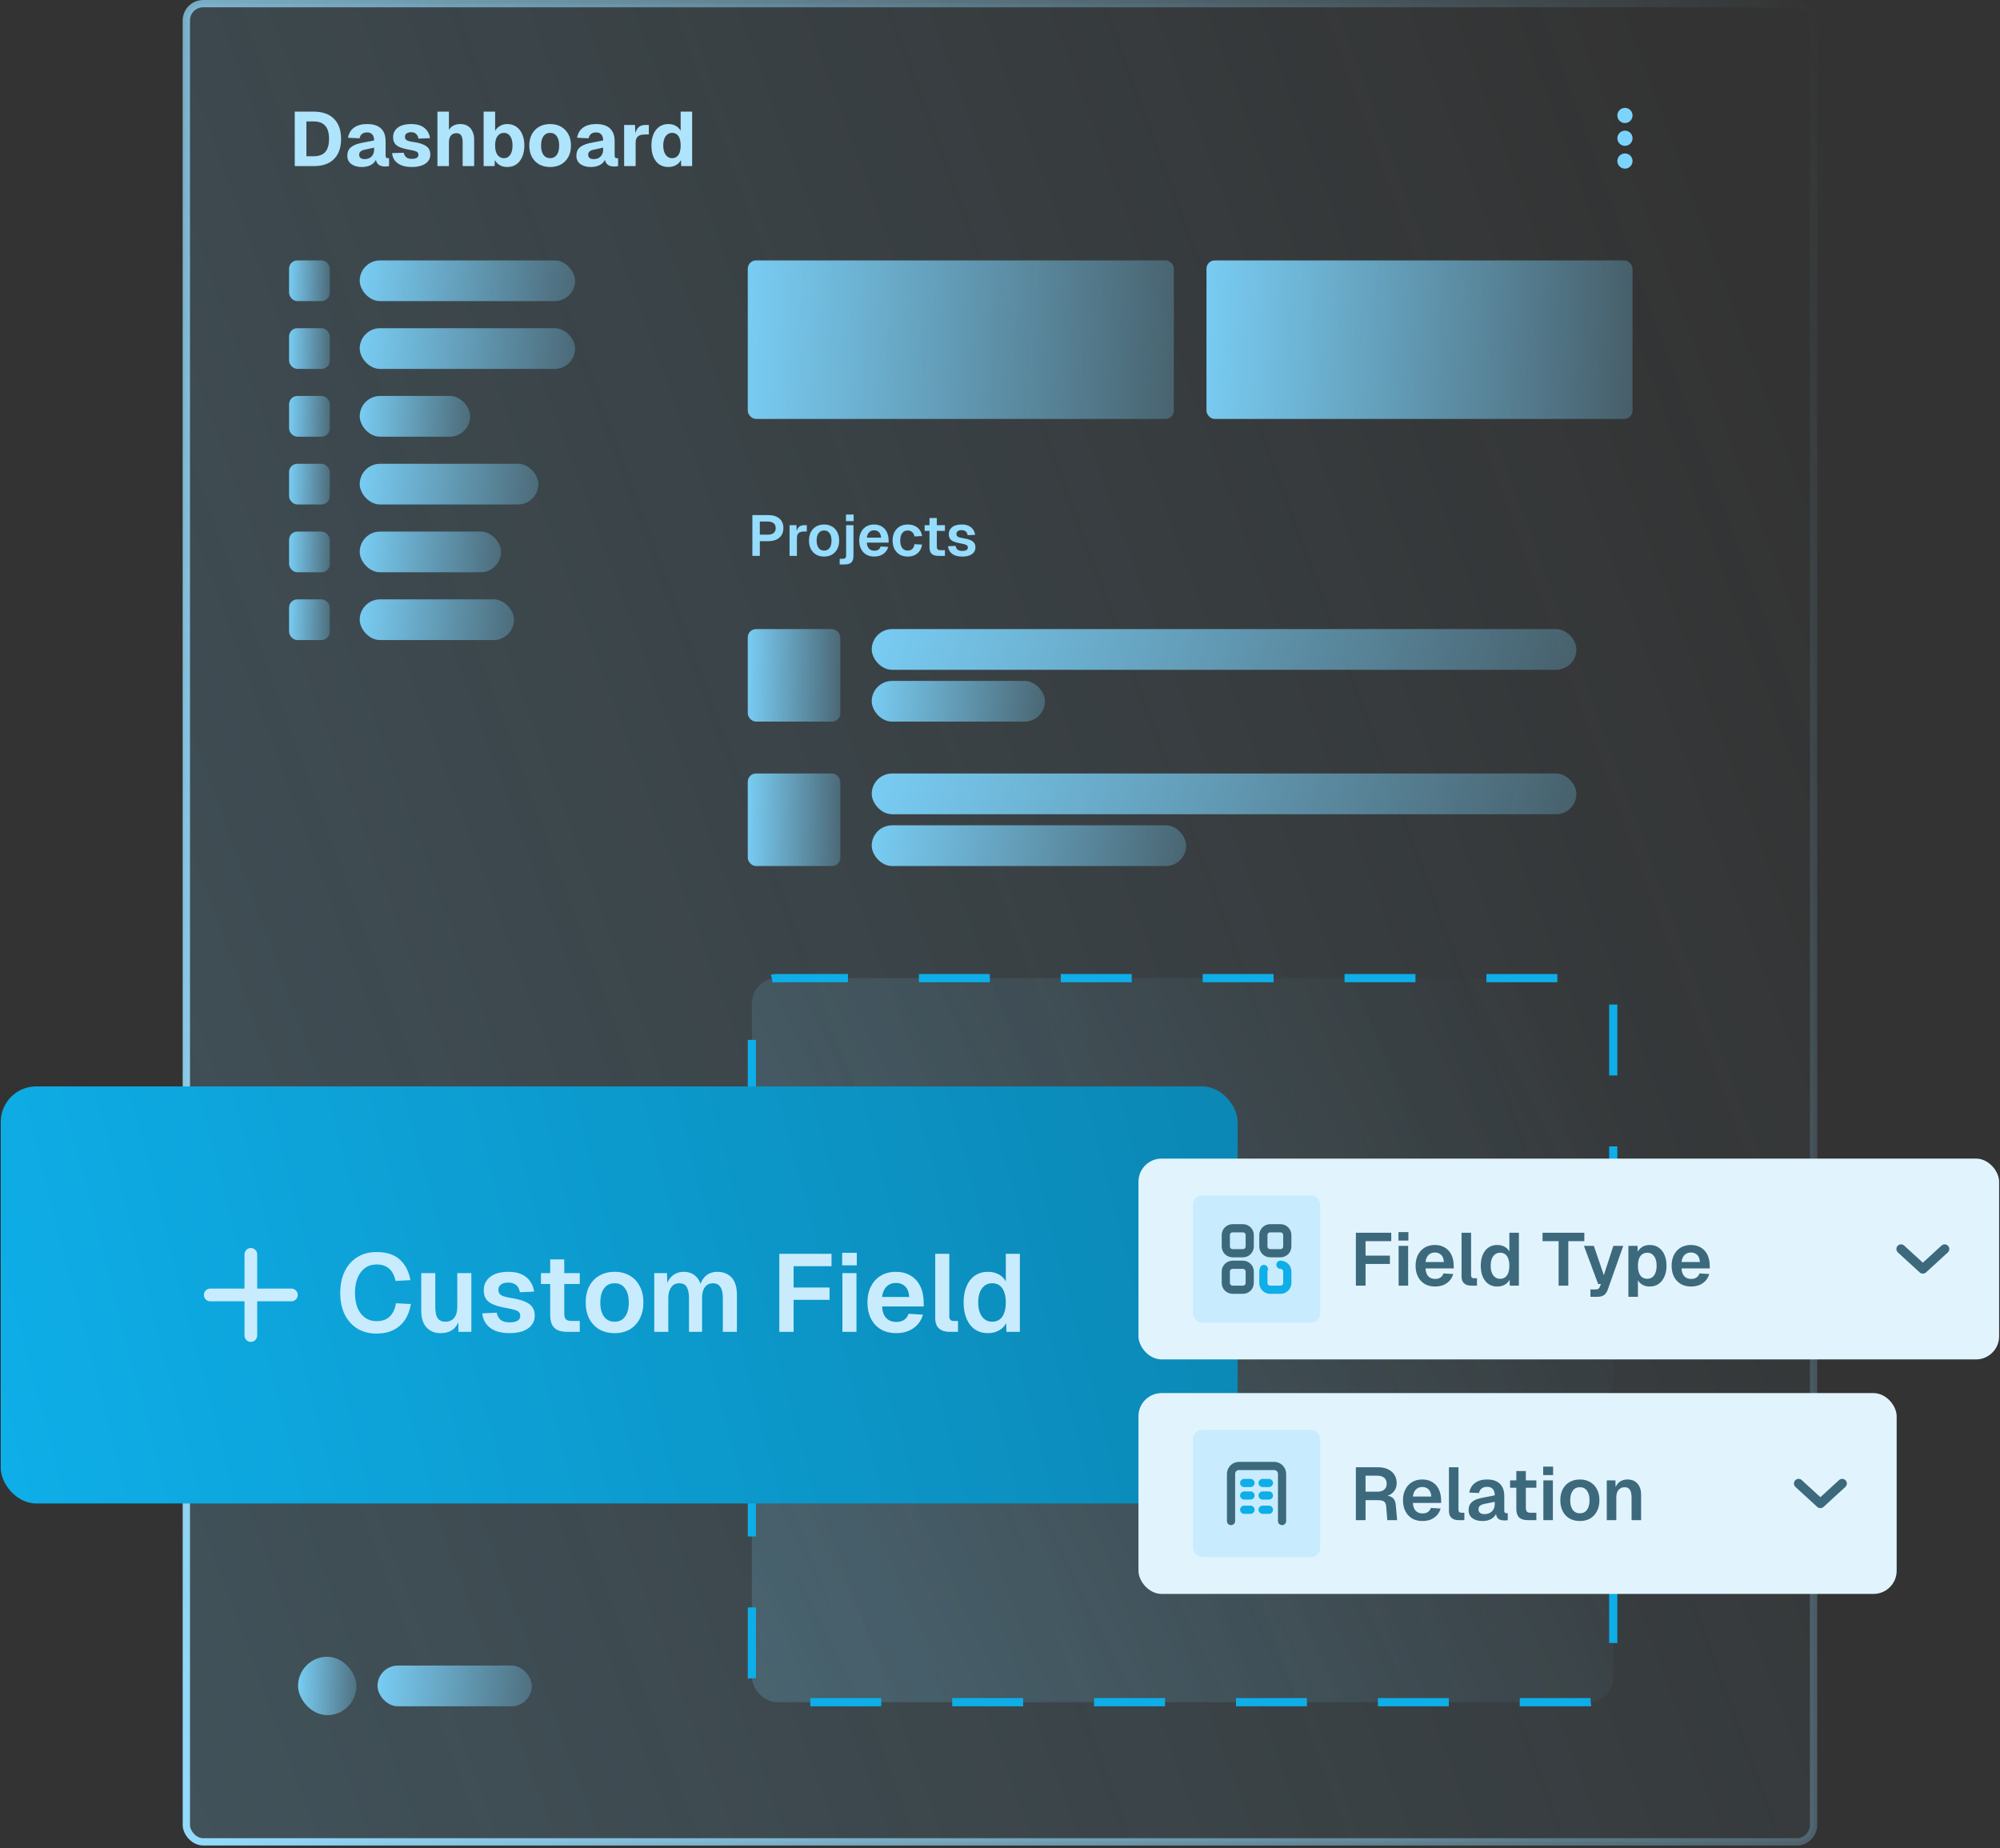 <svg xmlns="http://www.w3.org/2000/svg" width="488" height="451" viewBox="0 0 488 451" fill="none"><rect x="0" y="0" width="488" height="451" fill="#333333" stroke="none"/><rect x="45.468" y="0.89" width="397.04" height="448.521" rx="4.11" fill="url(#paint0_linear_463_6254)" fill-opacity="0.2" stroke="url(#paint1_linear_463_6254)" stroke-width="1.779"></rect><path d="M396.488 30.027C395.465 30.027 394.635 29.197 394.635 28.174C394.635 27.15 395.465 26.32 396.488 26.32C397.512 26.32 398.342 27.15 398.342 28.174C398.342 29.197 397.512 30.027 396.488 30.027Z" fill="#7CD4FD"></path><path d="M396.488 35.587C395.465 35.587 394.635 34.758 394.635 33.734C394.635 32.71 395.465 31.881 396.488 31.881C397.512 31.881 398.342 32.71 398.342 33.734C398.342 34.758 397.512 35.587 396.488 35.587Z" fill="#7CD4FD"></path><path d="M396.488 41.147C395.465 41.147 394.635 40.318 394.635 39.294C394.635 38.27 395.465 37.441 396.488 37.441C397.512 37.441 398.342 38.27 398.342 39.294C398.342 40.318 397.512 41.147 396.488 41.147Z" fill="#7CD4FD"></path><path d="M71.92 40.523V27.237H76.505C78.663 27.237 80.322 27.817 81.483 28.977C82.643 30.125 83.223 31.765 83.223 33.899C83.223 36.02 82.649 37.654 81.501 38.802C80.366 39.95 78.738 40.523 76.617 40.523H71.92ZM74.764 38.128H76.505C77.79 38.128 78.738 37.785 79.349 37.099C79.973 36.4 80.285 35.327 80.285 33.88C80.285 32.433 79.973 31.366 79.349 30.68C78.738 29.982 77.79 29.632 76.505 29.632H74.764V38.128ZM88.269 40.748C87.234 40.748 86.385 40.511 85.724 40.037C85.075 39.55 84.751 38.877 84.751 38.016C84.751 37.13 85.025 36.45 85.574 35.976C86.136 35.489 86.959 35.134 88.045 34.909L91.282 34.273C91.282 33.624 91.132 33.138 90.833 32.813C90.546 32.477 90.128 32.308 89.579 32.308C89.043 32.308 88.625 32.433 88.325 32.682C88.026 32.919 87.832 33.275 87.745 33.749L84.919 33.618C85.107 32.52 85.599 31.691 86.398 31.129C87.209 30.555 88.269 30.268 89.579 30.268C91.076 30.268 92.199 30.624 92.948 31.335C93.709 32.046 94.089 33.088 94.089 34.46V37.885C94.089 38.172 94.133 38.365 94.22 38.465C94.32 38.552 94.463 38.596 94.65 38.596H94.931V40.523C94.844 40.548 94.7 40.573 94.501 40.598C94.314 40.623 94.126 40.636 93.939 40.636C93.54 40.636 93.166 40.567 92.817 40.43C92.48 40.293 92.205 40.062 91.993 39.737C91.781 39.401 91.675 38.926 91.675 38.315L91.918 38.502C91.794 38.952 91.569 39.344 91.245 39.681C90.933 40.018 90.521 40.28 90.01 40.467C89.51 40.654 88.93 40.748 88.269 40.748ZM88.943 38.821C89.404 38.821 89.81 38.733 90.159 38.559C90.509 38.371 90.783 38.103 90.983 37.754C91.182 37.404 91.282 36.993 91.282 36.519V36.032L88.999 36.519C88.55 36.606 88.207 36.756 87.97 36.968C87.745 37.167 87.633 37.429 87.633 37.754C87.633 38.091 87.745 38.353 87.97 38.54C88.194 38.727 88.519 38.821 88.943 38.821ZM100.508 40.748C99.472 40.748 98.605 40.605 97.906 40.318C97.208 40.018 96.671 39.619 96.297 39.12C95.935 38.608 95.729 38.022 95.68 37.361L98.524 37.267C98.611 37.741 98.811 38.109 99.123 38.371C99.435 38.633 99.896 38.764 100.508 38.764C101.007 38.764 101.393 38.683 101.668 38.521C101.955 38.359 102.098 38.109 102.098 37.773C102.098 37.56 102.048 37.386 101.949 37.249C101.849 37.099 101.649 36.974 101.35 36.874C101.063 36.762 100.632 36.662 100.058 36.575C98.998 36.388 98.168 36.169 97.57 35.92C96.971 35.67 96.546 35.346 96.297 34.947C96.047 34.548 95.923 34.061 95.923 33.487C95.923 32.526 96.291 31.753 97.027 31.167C97.775 30.568 98.892 30.268 100.377 30.268C101.325 30.268 102.117 30.418 102.753 30.718C103.402 31.017 103.901 31.429 104.25 31.953C104.612 32.464 104.837 33.05 104.924 33.712L102.098 33.824C102.061 33.5 101.961 33.225 101.799 33.001C101.649 32.764 101.456 32.583 101.219 32.458C100.982 32.321 100.695 32.252 100.358 32.252C99.859 32.252 99.472 32.358 99.198 32.57C98.936 32.77 98.805 33.038 98.805 33.375C98.805 33.624 98.861 33.83 98.973 33.992C99.098 34.142 99.297 34.267 99.572 34.367C99.846 34.467 100.214 34.548 100.676 34.61C101.749 34.76 102.597 34.972 103.221 35.246C103.857 35.508 104.313 35.839 104.587 36.238C104.862 36.637 104.999 37.13 104.999 37.716C104.999 38.365 104.812 38.914 104.437 39.363C104.063 39.812 103.539 40.155 102.865 40.392C102.204 40.63 101.418 40.748 100.508 40.748ZM106.73 40.523V27.237H109.537V32.832H109.163C109.263 32.246 109.456 31.765 109.743 31.391C110.043 31.017 110.411 30.736 110.847 30.549C111.296 30.362 111.783 30.268 112.307 30.268C113.055 30.268 113.679 30.431 114.178 30.755C114.677 31.079 115.052 31.529 115.301 32.102C115.563 32.676 115.694 33.331 115.694 34.067V40.523H112.887V34.741C112.887 33.992 112.768 33.431 112.531 33.057C112.307 32.682 111.92 32.495 111.371 32.495C110.797 32.495 110.348 32.689 110.024 33.075C109.699 33.462 109.537 34.042 109.537 34.816V40.523H106.73ZM123.77 40.748C123.071 40.748 122.46 40.598 121.936 40.299C121.424 39.999 121.025 39.581 120.738 39.045L120.682 40.523H118.006V27.237H120.813V31.915C121.075 31.454 121.462 31.067 121.973 30.755C122.485 30.431 123.084 30.268 123.77 30.268C124.618 30.268 125.354 30.487 125.978 30.923C126.602 31.348 127.082 31.953 127.419 32.739C127.768 33.525 127.943 34.448 127.943 35.508C127.943 36.569 127.768 37.492 127.419 38.278C127.082 39.064 126.602 39.675 125.978 40.112C125.354 40.536 124.618 40.748 123.77 40.748ZM122.984 38.596C123.608 38.596 124.107 38.328 124.481 37.791C124.868 37.242 125.061 36.481 125.061 35.508C125.061 34.535 124.874 33.78 124.5 33.244C124.125 32.695 123.626 32.42 123.002 32.42C122.541 32.42 122.142 32.545 121.805 32.795C121.48 33.032 121.231 33.381 121.056 33.843C120.894 34.304 120.813 34.859 120.813 35.508C120.813 36.145 120.894 36.693 121.056 37.155C121.231 37.617 121.48 37.972 121.805 38.222C122.142 38.471 122.535 38.596 122.984 38.596ZM134.231 40.748C133.208 40.748 132.316 40.536 131.555 40.112C130.794 39.675 130.201 39.064 129.777 38.278C129.353 37.492 129.141 36.569 129.141 35.508C129.141 34.448 129.353 33.531 129.777 32.757C130.201 31.971 130.794 31.36 131.555 30.923C132.316 30.487 133.208 30.268 134.231 30.268C135.254 30.268 136.146 30.487 136.907 30.923C137.668 31.36 138.261 31.971 138.685 32.757C139.109 33.531 139.321 34.448 139.321 35.508C139.321 36.569 139.109 37.492 138.685 38.278C138.261 39.064 137.668 39.675 136.907 40.112C136.146 40.536 135.254 40.748 134.231 40.748ZM134.231 38.596C134.93 38.596 135.472 38.328 135.859 37.791C136.246 37.242 136.439 36.481 136.439 35.508C136.439 34.535 136.246 33.78 135.859 33.244C135.472 32.695 134.93 32.42 134.231 32.42C133.532 32.42 132.99 32.695 132.603 33.244C132.216 33.78 132.023 34.535 132.023 35.508C132.023 36.481 132.216 37.242 132.603 37.791C132.99 38.328 133.532 38.596 134.231 38.596ZM144.154 40.748C143.119 40.748 142.27 40.511 141.609 40.037C140.96 39.55 140.636 38.877 140.636 38.016C140.636 37.13 140.91 36.45 141.459 35.976C142.021 35.489 142.844 35.134 143.929 34.909L147.167 34.273C147.167 33.624 147.017 33.138 146.718 32.813C146.431 32.477 146.013 32.308 145.464 32.308C144.928 32.308 144.51 32.433 144.21 32.682C143.911 32.919 143.717 33.275 143.63 33.749L140.804 33.618C140.991 32.52 141.484 31.691 142.283 31.129C143.094 30.555 144.154 30.268 145.464 30.268C146.961 30.268 148.084 30.624 148.832 31.335C149.593 32.046 149.974 33.088 149.974 34.46V37.885C149.974 38.172 150.018 38.365 150.105 38.465C150.205 38.552 150.348 38.596 150.535 38.596H150.816V40.523C150.729 40.548 150.585 40.573 150.386 40.598C150.198 40.623 150.011 40.636 149.824 40.636C149.425 40.636 149.051 40.567 148.701 40.43C148.365 40.293 148.09 40.062 147.878 39.737C147.666 39.401 147.56 38.926 147.56 38.315L147.803 38.502C147.678 38.952 147.454 39.344 147.129 39.681C146.818 40.018 146.406 40.28 145.894 40.467C145.395 40.654 144.815 40.748 144.154 40.748ZM144.828 38.821C145.289 38.821 145.695 38.733 146.044 38.559C146.393 38.371 146.668 38.103 146.867 37.754C147.067 37.404 147.167 36.993 147.167 36.519V36.032L144.884 36.519C144.435 36.606 144.092 36.756 143.855 36.968C143.63 37.167 143.518 37.429 143.518 37.754C143.518 38.091 143.63 38.353 143.855 38.54C144.079 38.727 144.404 38.821 144.828 38.821ZM152.29 40.523V30.493H154.947L155.041 33.412L154.835 33.356C154.997 32.346 155.284 31.616 155.696 31.167C156.107 30.718 156.675 30.493 157.399 30.493H158.316V32.813H157.399C156.875 32.813 156.444 32.882 156.107 33.019C155.77 33.157 155.515 33.375 155.34 33.674C155.178 33.974 155.097 34.379 155.097 34.891V40.523H152.29ZM163.064 40.748C162.216 40.748 161.48 40.536 160.856 40.112C160.245 39.675 159.771 39.07 159.434 38.297C159.11 37.511 158.947 36.581 158.947 35.508C158.947 34.435 159.116 33.512 159.453 32.739C159.789 31.953 160.264 31.348 160.875 30.923C161.499 30.487 162.228 30.268 163.064 30.268C163.775 30.268 164.387 30.418 164.898 30.718C165.422 31.005 165.815 31.404 166.077 31.915V27.237H168.884V40.523H166.208L166.152 39.045C165.878 39.581 165.466 39.999 164.917 40.299C164.381 40.598 163.763 40.748 163.064 40.748ZM163.981 38.596C164.43 38.596 164.811 38.477 165.123 38.24C165.435 38.003 165.672 37.66 165.834 37.211C165.996 36.749 166.077 36.182 166.077 35.508C166.077 34.822 165.996 34.254 165.834 33.805C165.672 33.344 165.435 33.001 165.123 32.776C164.811 32.539 164.43 32.42 163.981 32.42C163.32 32.42 162.796 32.701 162.409 33.263C162.023 33.812 161.829 34.56 161.829 35.508C161.829 36.444 162.023 37.192 162.409 37.754C162.809 38.315 163.333 38.596 163.981 38.596Z" fill="#AFE4FD"></path><rect x="183.457" y="238.664" width="210.178" height="176.668" rx="6.129" fill="url(#paint2_linear_463_6254)" fill-opacity="0.2" stroke="#0EAEE8" stroke-width="2" stroke-dasharray="17.31 17.31"></rect><rect x="182.457" y="63.539" width="103.963" height="38.684" rx="2.021" fill="url(#paint3_linear_463_6254)"></rect><rect x="294.379" y="63.539" width="103.963" height="38.684" rx="2.021" fill="url(#paint4_linear_463_6254)"></rect><rect x="212.701" y="153.496" width="171.941" height="9.935" rx="4.968" fill="url(#paint5_linear_463_6254)"></rect><rect x="87.772" y="63.539" width="52.545" height="9.935" rx="4.968" fill="url(#paint6_linear_463_6254)"></rect><rect x="87.772" y="80.078" width="52.545" height="9.935" rx="4.968" fill="url(#paint7_linear_463_6254)"></rect><rect x="87.772" y="96.617" width="26.944" height="9.935" rx="4.968" fill="url(#paint8_linear_463_6254)"></rect><rect x="87.772" y="113.16" width="43.591" height="9.935" rx="4.968" fill="url(#paint9_linear_463_6254)"></rect><rect x="87.772" y="129.703" width="34.475" height="9.935" rx="4.968" fill="url(#paint10_linear_463_6254)"></rect><rect x="87.772" y="146.242" width="37.645" height="9.935" rx="4.968" fill="url(#paint11_linear_463_6254)"></rect><rect x="92.117" y="406.398" width="37.645" height="9.935" rx="4.968" fill="url(#paint12_linear_463_6254)"></rect><rect x="212.701" y="188.734" width="171.941" height="9.935" rx="4.968" fill="url(#paint13_linear_463_6254)"></rect><rect x="212.701" y="166.141" width="42.266" height="9.935" rx="4.968" fill="url(#paint14_linear_463_6254)"></rect><rect x="212.701" y="201.375" width="76.717" height="9.935" rx="4.968" fill="url(#paint15_linear_463_6254)"></rect><rect x="182.457" y="153.496" width="22.579" height="22.579" rx="2.021" fill="url(#paint16_linear_463_6254)"></rect><rect x="70.535" y="63.539" width="9.936" height="9.936" rx="2.021" fill="url(#paint17_linear_463_6254)"></rect><rect x="70.535" y="80.078" width="9.936" height="9.936" rx="2.021" fill="url(#paint18_linear_463_6254)"></rect><rect x="70.535" y="96.617" width="9.936" height="9.936" rx="2.021" fill="url(#paint19_linear_463_6254)"></rect><rect x="70.535" y="113.16" width="9.936" height="9.936" rx="2.021" fill="url(#paint20_linear_463_6254)"></rect><rect x="70.535" y="129.703" width="9.936" height="9.936" rx="2.021" fill="url(#paint21_linear_463_6254)"></rect><rect x="70.535" y="146.242" width="9.936" height="9.936" rx="2.021" fill="url(#paint22_linear_463_6254)"></rect><rect x="72.725" y="404.246" width="14.246" height="14.246" rx="7.123" fill="url(#paint23_linear_463_6254)"></rect><rect x="182.457" y="188.734" width="22.579" height="22.579" rx="2.021" fill="url(#paint24_linear_463_6254)"></rect><path d="M183.579 135.633V125.679H187.434C188.602 125.679 189.514 125.959 190.168 126.52C190.822 127.081 191.149 127.856 191.149 128.847C191.149 129.511 191 130.086 190.701 130.572C190.402 131.048 189.976 131.413 189.425 131.665C188.874 131.918 188.21 132.044 187.434 132.044H185.401V135.633H183.579ZM185.401 130.459H187.35C187.967 130.459 188.439 130.324 188.766 130.053C189.103 129.782 189.271 129.38 189.271 128.847C189.271 128.324 189.103 127.931 188.766 127.669C188.439 127.398 187.967 127.263 187.35 127.263H185.401V130.459ZM192.653 135.633V128.146H194.335L194.405 130.221L194.251 130.193C194.363 129.473 194.573 128.955 194.882 128.637C195.2 128.31 195.63 128.146 196.172 128.146H196.859V129.688H196.158C195.775 129.688 195.457 129.744 195.204 129.857C194.952 129.969 194.76 130.146 194.63 130.389C194.508 130.623 194.447 130.931 194.447 131.315V135.633H192.653ZM201.081 135.801C200.342 135.801 199.693 135.642 199.132 135.324C198.581 134.997 198.151 134.539 197.842 133.95C197.543 133.362 197.393 132.675 197.393 131.889C197.393 131.095 197.543 130.408 197.842 129.829C198.151 129.24 198.581 128.786 199.132 128.469C199.693 128.141 200.342 127.978 201.081 127.978C201.819 127.978 202.464 128.141 203.015 128.469C203.567 128.786 203.992 129.24 204.291 129.829C204.6 130.408 204.754 131.095 204.754 131.889C204.754 132.675 204.6 133.362 204.291 133.95C203.992 134.539 203.567 134.997 203.015 135.324C202.464 135.642 201.819 135.801 201.081 135.801ZM201.081 134.343C201.66 134.343 202.104 134.128 202.413 133.698C202.73 133.268 202.889 132.665 202.889 131.889C202.889 131.123 202.73 130.525 202.413 130.095C202.104 129.656 201.66 129.436 201.081 129.436C200.501 129.436 200.053 129.656 199.735 130.095C199.417 130.525 199.258 131.123 199.258 131.889C199.258 132.665 199.417 133.268 199.735 133.698C200.053 134.128 200.501 134.343 201.081 134.343ZM204.883 137.736V136.348H205.626C205.887 136.348 206.088 136.287 206.228 136.166C206.378 136.053 206.453 135.838 206.453 135.521V128.146H208.247V135.577C208.247 136.343 208.074 136.895 207.729 137.231C207.383 137.568 206.789 137.736 205.948 137.736H204.883ZM206.425 127.151V125.552H208.289V127.151H206.425ZM213.321 135.801C212.573 135.801 211.923 135.642 211.372 135.324C210.82 134.997 210.395 134.539 210.096 133.95C209.797 133.362 209.647 132.675 209.647 131.889C209.647 131.104 209.797 130.422 210.096 129.843C210.395 129.254 210.816 128.796 211.358 128.469C211.909 128.141 212.549 127.978 213.278 127.978C213.989 127.978 214.61 128.137 215.143 128.455C215.685 128.772 216.101 129.23 216.391 129.829C216.681 130.427 216.826 131.146 216.826 131.988V132.394H211.512C211.549 133.048 211.727 133.544 212.045 133.88C212.372 134.207 212.802 134.371 213.335 134.371C213.736 134.371 214.068 134.282 214.33 134.105C214.601 133.918 214.788 133.661 214.891 133.334L216.727 133.446C216.522 134.175 216.115 134.75 215.508 135.17C214.909 135.591 214.18 135.801 213.321 135.801ZM211.512 131.188H214.975C214.938 130.581 214.765 130.132 214.456 129.843C214.148 129.543 213.755 129.394 213.278 129.394C212.802 129.394 212.405 129.548 212.087 129.857C211.778 130.165 211.587 130.609 211.512 131.188ZM221.481 135.801C220.733 135.801 220.084 135.642 219.532 135.324C218.981 134.997 218.551 134.539 218.242 133.95C217.943 133.362 217.794 132.675 217.794 131.889C217.794 131.104 217.943 130.422 218.242 129.843C218.551 129.254 218.981 128.796 219.532 128.469C220.084 128.141 220.733 127.978 221.481 127.978C222.117 127.978 222.682 128.09 223.177 128.314C223.673 128.539 224.075 128.861 224.383 129.282C224.701 129.693 224.897 130.198 224.972 130.796L223.121 130.894C223.047 130.417 222.86 130.058 222.56 129.815C222.271 129.562 221.911 129.436 221.481 129.436C220.901 129.436 220.453 129.656 220.135 130.095C219.817 130.525 219.658 131.123 219.658 131.889C219.658 132.665 219.817 133.268 220.135 133.698C220.453 134.128 220.901 134.343 221.481 134.343C221.92 134.343 222.285 134.217 222.574 133.964C222.874 133.712 223.056 133.32 223.121 132.787L224.972 132.871C224.897 133.469 224.706 133.988 224.397 134.427C224.089 134.866 223.687 135.208 223.191 135.451C222.696 135.684 222.126 135.801 221.481 135.801ZM228.964 135.633C228.216 135.633 227.665 135.46 227.31 135.114C226.964 134.768 226.791 134.226 226.791 133.488V126.394H228.586V133.32C228.586 133.665 228.66 133.908 228.81 134.049C228.96 134.179 229.193 134.245 229.511 134.245H230.563V135.633H228.964ZM225.613 129.534V128.146H230.563V129.534H225.613ZM234.798 135.801C234.059 135.801 233.438 135.694 232.933 135.479C232.438 135.264 232.054 134.965 231.783 134.581C231.512 134.198 231.358 133.763 231.321 133.277L233.157 133.193C233.223 133.586 233.386 133.89 233.648 134.105C233.91 134.32 234.298 134.427 234.812 134.427C235.232 134.427 235.559 134.362 235.793 134.231C236.036 134.091 236.158 133.876 236.158 133.586C236.158 133.418 236.116 133.277 236.032 133.165C235.947 133.053 235.788 132.955 235.555 132.871C235.321 132.787 234.975 132.703 234.517 132.619C233.751 132.488 233.148 132.329 232.709 132.142C232.269 131.946 231.956 131.703 231.769 131.413C231.592 131.123 231.503 130.763 231.503 130.333C231.503 129.632 231.769 129.067 232.302 128.637C232.844 128.198 233.634 127.978 234.672 127.978C235.345 127.978 235.91 128.09 236.368 128.314C236.826 128.529 237.181 128.828 237.434 129.212C237.695 129.586 237.859 130.015 237.924 130.501L236.116 130.586C236.069 130.333 235.985 130.114 235.863 129.927C235.742 129.74 235.578 129.6 235.373 129.506C235.167 129.403 234.924 129.352 234.644 129.352C234.223 129.352 233.905 129.436 233.69 129.604C233.475 129.772 233.368 129.997 233.368 130.277C233.368 130.473 233.414 130.637 233.508 130.768C233.611 130.899 233.774 131.006 233.999 131.09C234.223 131.165 234.522 131.235 234.896 131.301C235.681 131.422 236.298 131.581 236.747 131.777C237.205 131.964 237.527 132.207 237.714 132.506C237.91 132.796 238.008 133.147 238.008 133.558C238.008 134.035 237.873 134.441 237.602 134.778C237.34 135.114 236.966 135.371 236.48 135.549C236.003 135.717 235.443 135.801 234.798 135.801Z" fill="#95DCFD"></path><rect x="0.189" y="265.078" width="301.79" height="101.772" rx="8.658" fill="url(#paint25_linear_463_6254)"></rect><path d="M61.205 306.062V325.868" stroke="#C8ECFD" stroke-width="3.096" stroke-linecap="round"></path><path d="M71.107 315.965L51.302 315.965" stroke="#C8ECFD" stroke-width="3.096" stroke-linecap="round"></path><path d="M91.843 325.394C90.109 325.394 88.58 325.001 87.257 324.214C85.934 323.409 84.897 322.274 84.147 320.808C83.396 319.324 83.02 317.546 83.02 315.472C83.02 313.434 83.387 311.673 84.12 310.189C84.853 308.687 85.881 307.534 87.204 306.729C88.527 305.907 90.082 305.496 91.87 305.496C94.301 305.496 96.187 306.104 97.528 307.319C98.869 308.517 99.745 310.198 100.156 312.361L96.509 312.549C96.277 311.297 95.776 310.314 95.007 309.599C94.239 308.884 93.193 308.526 91.87 308.526C90.797 308.526 89.868 308.812 89.081 309.384C88.294 309.956 87.686 310.761 87.257 311.798C86.828 312.835 86.614 314.059 86.614 315.472C86.614 316.902 86.828 318.135 87.257 319.172C87.704 320.191 88.321 320.978 89.108 321.532C89.894 322.087 90.806 322.364 91.843 322.364C93.255 322.364 94.346 321.979 95.115 321.21C95.901 320.424 96.402 319.351 96.617 317.992L100.264 318.18C100.013 319.664 99.531 320.951 98.815 322.042C98.1 323.114 97.153 323.946 95.973 324.536C94.811 325.108 93.434 325.394 91.843 325.394ZM107.503 325.287C106.055 325.287 104.902 324.813 104.044 323.865C103.203 322.9 102.783 321.568 102.783 319.87V310.645H106.216V319.012C106.216 320.209 106.413 321.094 106.806 321.666C107.217 322.221 107.834 322.498 108.656 322.498C109.586 322.498 110.301 322.194 110.802 321.586C111.32 320.96 111.579 320.057 111.579 318.877V310.645H115.012V324.965H111.874L111.794 321.023L112.223 321.157C112.008 322.516 111.499 323.544 110.694 324.241C109.89 324.938 108.826 325.287 107.503 325.287ZM124.342 325.287C122.929 325.287 121.741 325.081 120.775 324.67C119.828 324.259 119.095 323.687 118.576 322.954C118.058 322.221 117.763 321.389 117.691 320.46L121.204 320.299C121.329 321.05 121.642 321.631 122.143 322.042C122.643 322.453 123.385 322.659 124.369 322.659C125.173 322.659 125.799 322.533 126.246 322.283C126.711 322.015 126.943 321.604 126.943 321.05C126.943 320.728 126.863 320.46 126.702 320.245C126.541 320.031 126.237 319.843 125.79 319.682C125.343 319.521 124.681 319.36 123.805 319.199C122.339 318.949 121.186 318.645 120.346 318.287C119.506 317.912 118.907 317.447 118.549 316.893C118.21 316.339 118.04 315.65 118.04 314.828C118.04 313.487 118.549 312.406 119.568 311.583C120.605 310.743 122.116 310.323 124.1 310.323C125.388 310.323 126.469 310.537 127.345 310.966C128.221 311.378 128.901 311.95 129.383 312.683C129.884 313.398 130.197 314.22 130.322 315.15L126.863 315.311C126.773 314.828 126.612 314.408 126.38 314.05C126.147 313.693 125.835 313.425 125.441 313.246C125.048 313.049 124.583 312.951 124.047 312.951C123.242 312.951 122.634 313.112 122.223 313.434C121.812 313.755 121.606 314.184 121.606 314.721C121.606 315.096 121.696 315.409 121.875 315.659C122.071 315.91 122.384 316.115 122.813 316.276C123.242 316.419 123.814 316.553 124.529 316.678C126.031 316.911 127.211 317.215 128.069 317.59C128.945 317.948 129.562 318.413 129.92 318.985C130.295 319.539 130.483 320.209 130.483 320.996C130.483 321.908 130.224 322.685 129.705 323.329C129.205 323.973 128.489 324.464 127.56 324.804C126.648 325.126 125.575 325.287 124.342 325.287ZM138.403 324.965C136.973 324.965 135.918 324.634 135.239 323.973C134.577 323.311 134.246 322.274 134.246 320.862V307.293H137.679V320.54C137.679 321.202 137.822 321.666 138.108 321.935C138.394 322.185 138.841 322.31 139.449 322.31H141.46V324.965H138.403ZM131.994 313.3V310.645H141.46V313.3H131.994ZM149.963 325.287C148.551 325.287 147.308 324.983 146.236 324.375C145.181 323.749 144.359 322.873 143.769 321.747C143.197 320.621 142.911 319.306 142.911 317.805C142.911 316.285 143.197 314.971 143.769 313.863C144.359 312.736 145.181 311.869 146.236 311.261C147.308 310.636 148.551 310.323 149.963 310.323C151.376 310.323 152.609 310.636 153.664 311.261C154.719 311.869 155.532 312.736 156.104 313.863C156.694 314.971 156.989 316.285 156.989 317.805C156.989 319.306 156.694 320.621 156.104 321.747C155.532 322.873 154.719 323.749 153.664 324.375C152.609 324.983 151.376 325.287 149.963 325.287ZM149.963 322.498C151.072 322.498 151.921 322.087 152.511 321.264C153.119 320.442 153.423 319.289 153.423 317.805C153.423 316.339 153.119 315.195 152.511 314.372C151.921 313.532 151.072 313.112 149.963 313.112C148.855 313.112 147.997 313.532 147.389 314.372C146.781 315.195 146.477 316.339 146.477 317.805C146.477 319.289 146.781 320.442 147.389 321.264C147.997 322.087 148.855 322.498 149.963 322.498ZM159.638 324.965V310.645H162.749L162.856 314.158L162.534 313.997C162.695 313.228 162.972 312.575 163.366 312.039C163.777 311.485 164.269 311.065 164.841 310.779C165.431 310.475 166.074 310.323 166.771 310.323C167.987 310.323 168.97 310.671 169.721 311.369C170.472 312.048 170.946 312.987 171.143 314.184H170.687C170.848 313.344 171.125 312.647 171.518 312.093C171.911 311.521 172.403 311.083 172.993 310.779C173.601 310.475 174.28 310.323 175.031 310.323C176.014 310.323 176.864 310.537 177.579 310.966C178.294 311.378 178.839 311.985 179.214 312.79C179.608 313.594 179.804 314.587 179.804 315.767V324.965H176.372V316.652C176.372 315.472 176.166 314.587 175.755 313.997C175.362 313.407 174.754 313.112 173.932 313.112C173.377 313.112 172.904 313.255 172.51 313.541C172.117 313.827 171.813 314.247 171.598 314.801C171.402 315.338 171.303 315.99 171.303 316.759V324.965H168.112V316.759C168.112 315.579 167.934 314.676 167.576 314.05C167.218 313.425 166.602 313.112 165.726 313.112C165.171 313.112 164.698 313.255 164.304 313.541C163.929 313.827 163.625 314.247 163.393 314.801C163.178 315.338 163.071 315.99 163.071 316.759V324.965H159.638ZM190.154 324.965V305.925H202.892V308.955H191.736L193.64 306.998V315.74L191.736 314.158H202.409V317.161H191.736L193.64 315.579V324.965H190.154ZM205.546 324.965V310.645H208.979V324.965H205.546ZM205.493 308.741V305.684H209.059V308.741H205.493ZM218.681 325.287C217.251 325.287 216.008 324.983 214.953 324.375C213.899 323.749 213.085 322.873 212.513 321.747C211.941 320.621 211.655 319.306 211.655 317.805C211.655 316.303 211.941 314.998 212.513 313.889C213.085 312.763 213.89 311.887 214.927 311.261C215.981 310.636 217.206 310.323 218.6 310.323C219.959 310.323 221.148 310.627 222.167 311.235C223.204 311.842 224 312.718 224.554 313.863C225.108 315.007 225.385 316.383 225.385 317.992V318.77H215.222C215.293 320.022 215.633 320.969 216.241 321.613C216.866 322.238 217.689 322.551 218.708 322.551C219.476 322.551 220.111 322.381 220.612 322.042C221.13 321.684 221.488 321.193 221.684 320.567L225.197 320.781C224.804 322.176 224.026 323.275 222.864 324.08C221.72 324.884 220.326 325.287 218.681 325.287ZM215.222 316.464H221.845C221.774 315.302 221.443 314.444 220.853 313.889C220.263 313.317 219.512 313.031 218.6 313.031C217.689 313.031 216.929 313.326 216.321 313.916C215.731 314.506 215.365 315.355 215.222 316.464ZM231.632 324.965C230.595 324.965 229.764 324.697 229.138 324.16C228.512 323.624 228.199 322.766 228.199 321.586V305.925H231.632V321.237C231.632 321.595 231.721 321.863 231.9 322.042C232.097 322.221 232.365 322.31 232.704 322.31H233.75V324.965H231.632ZM241.046 325.287C239.83 325.287 238.776 324.983 237.882 324.375C237.006 323.767 236.326 322.9 235.844 321.774C235.361 320.647 235.12 319.324 235.12 317.805C235.12 316.285 235.361 314.962 235.844 313.836C236.326 312.71 237.015 311.842 237.909 311.235C238.802 310.627 239.848 310.323 241.046 310.323C242.047 310.323 242.923 310.528 243.674 310.94C244.443 311.351 245.024 311.932 245.417 312.683V305.925H248.85V324.965H245.578L245.498 322.846C245.104 323.615 244.514 324.214 243.728 324.643C242.941 325.072 242.047 325.287 241.046 325.287ZM242.092 322.498C242.807 322.498 243.406 322.319 243.889 321.961C244.389 321.604 244.765 321.076 245.015 320.379C245.283 319.664 245.417 318.806 245.417 317.805C245.417 316.786 245.283 315.928 245.015 315.23C244.765 314.533 244.389 314.006 243.889 313.648C243.406 313.291 242.807 313.112 242.092 313.112C241.055 313.112 240.224 313.532 239.598 314.372C238.99 315.195 238.686 316.339 238.686 317.805C238.686 319.235 238.99 320.379 239.598 321.237C240.224 322.078 241.055 322.498 242.092 322.498Z" fill="#C8ECFD"></path><rect x="277.785" y="339.914" width="185" height="49" rx="5.643" fill="#E1F4FD"></rect><rect x="291.075" y="348.891" width="31.045" height="31.045" rx="2.215" fill="#C8ECFD"></rect><path d="M300.373 371.133L300.373 359.64C300.373 358.568 301.231 357.699 302.289 357.699L310.908 357.699C311.966 357.699 312.823 358.568 312.823 359.64L312.823 371.133" stroke="#3D697D" stroke-width="2" stroke-linecap="round" stroke-linejoin="round"></path><path d="M303.582 361.845L305.12 361.845M308.077 361.845L309.615 361.845M303.582 364.902L305.12 364.902M308.077 364.902L309.615 364.902M303.582 368.379L305.12 368.379M308.077 368.379L309.615 368.379" stroke="#0EAEE8" stroke-width="2" stroke-linecap="round" stroke-linejoin="round"></path><path d="M330.83 370.914V358.011H336.227C337.16 358.011 337.966 358.169 338.644 358.484C339.323 358.799 339.85 359.247 340.225 359.828C340.601 360.41 340.789 361.095 340.789 361.882C340.789 362.476 340.661 363.003 340.407 363.463C340.153 363.923 339.807 364.293 339.371 364.572C338.947 364.85 338.475 365.02 337.954 365.081L337.863 364.899C338.699 364.899 339.341 365.087 339.789 365.462C340.25 365.838 340.51 366.413 340.571 367.189L340.898 370.914H338.499L338.226 367.534C338.19 367.025 338.026 366.649 337.736 366.407C337.445 366.165 336.96 366.044 336.282 366.044H333.192V370.914H330.83ZM333.192 363.972H336.082C336.797 363.972 337.354 363.802 337.754 363.463C338.154 363.124 338.353 362.645 338.353 362.027C338.353 361.397 338.148 360.913 337.736 360.574C337.336 360.234 336.748 360.065 335.973 360.065H333.192V363.972ZM347.092 371.132C346.122 371.132 345.28 370.926 344.566 370.514C343.851 370.09 343.299 369.497 342.912 368.733C342.524 367.97 342.33 367.08 342.33 366.062C342.33 365.044 342.524 364.16 342.912 363.409C343.299 362.645 343.845 362.052 344.547 361.628C345.262 361.204 346.092 360.992 347.037 360.992C347.958 360.992 348.764 361.198 349.454 361.609C350.157 362.021 350.696 362.615 351.071 363.39C351.447 364.166 351.635 365.099 351.635 366.189V366.716H344.747C344.796 367.564 345.026 368.206 345.438 368.642C345.862 369.066 346.419 369.278 347.11 369.278C347.631 369.278 348.061 369.163 348.4 368.933C348.751 368.691 348.994 368.358 349.127 367.934L351.508 368.079C351.241 369.024 350.714 369.769 349.927 370.314C349.151 370.86 348.206 371.132 347.092 371.132ZM344.747 365.153H349.236C349.188 364.366 348.963 363.784 348.564 363.409C348.164 363.021 347.655 362.827 347.037 362.827C346.419 362.827 345.904 363.027 345.492 363.427C345.093 363.827 344.844 364.402 344.747 365.153ZM355.868 370.914C355.165 370.914 354.602 370.732 354.178 370.369C353.754 370.005 353.542 369.424 353.542 368.624V358.011H355.868V368.388C355.868 368.63 355.929 368.812 356.05 368.933C356.183 369.054 356.365 369.115 356.595 369.115H357.304V370.914H355.868ZM361.718 371.132C360.701 371.132 359.883 370.902 359.265 370.442C358.647 369.969 358.338 369.315 358.338 368.479C358.338 367.643 358.599 366.989 359.12 366.516C359.641 366.044 360.434 365.704 361.5 365.498L364.717 364.862C364.717 364.172 364.559 363.657 364.244 363.318C363.929 362.966 363.463 362.791 362.845 362.791C362.288 362.791 361.846 362.924 361.518 363.191C361.203 363.445 360.985 363.814 360.864 364.299L358.502 364.19C358.696 363.16 359.168 362.373 359.919 361.828C360.67 361.27 361.646 360.992 362.845 360.992C364.226 360.992 365.268 361.343 365.971 362.046C366.686 362.736 367.043 363.73 367.043 365.026V368.552C367.043 368.806 367.085 368.982 367.17 369.079C367.267 369.176 367.407 369.224 367.588 369.224H367.897V370.914C367.824 370.938 367.703 370.956 367.534 370.969C367.376 370.981 367.213 370.987 367.043 370.987C366.643 370.987 366.286 370.926 365.971 370.805C365.656 370.672 365.414 370.448 365.244 370.133C365.074 369.806 364.989 369.363 364.989 368.806L365.189 368.951C365.092 369.375 364.88 369.757 364.553 370.096C364.238 370.423 363.839 370.678 363.354 370.86C362.869 371.041 362.324 371.132 361.718 371.132ZM362.191 369.442C362.712 369.442 363.16 369.339 363.536 369.133C363.911 368.927 364.202 368.642 364.408 368.279C364.614 367.916 364.717 367.485 364.717 366.989V366.443L362.209 366.952C361.688 367.061 361.312 367.225 361.082 367.443C360.864 367.649 360.755 367.922 360.755 368.261C360.755 368.636 360.876 368.927 361.119 369.133C361.373 369.339 361.73 369.442 362.191 369.442ZM372.8 370.914C371.831 370.914 371.116 370.69 370.656 370.242C370.207 369.793 369.983 369.091 369.983 368.134V358.938H372.309V367.916C372.309 368.364 372.406 368.679 372.6 368.861C372.794 369.03 373.097 369.115 373.509 369.115H374.872V370.914H372.8ZM368.457 363.009V361.21H374.872V363.009H368.457ZM376.578 370.914V361.21H378.904V370.914H376.578ZM376.541 359.919V357.848H378.958V359.919H376.541ZM385.497 371.132C384.54 371.132 383.698 370.926 382.971 370.514C382.256 370.09 381.699 369.497 381.299 368.733C380.911 367.97 380.717 367.08 380.717 366.062C380.717 365.032 380.911 364.142 381.299 363.39C381.699 362.627 382.256 362.04 382.971 361.628C383.698 361.204 384.54 360.992 385.497 360.992C386.454 360.992 387.29 361.204 388.005 361.628C388.719 362.04 389.271 362.627 389.658 363.39C390.058 364.142 390.258 365.032 390.258 366.062C390.258 367.08 390.058 367.97 389.658 368.733C389.271 369.497 388.719 370.09 388.005 370.514C387.29 370.926 386.454 371.132 385.497 371.132ZM385.497 369.242C386.248 369.242 386.823 368.963 387.223 368.406C387.635 367.849 387.841 367.067 387.841 366.062C387.841 365.068 387.635 364.293 387.223 363.736C386.823 363.166 386.248 362.882 385.497 362.882C384.746 362.882 384.164 363.166 383.752 363.736C383.34 364.293 383.134 365.068 383.134 366.062C383.134 367.067 383.34 367.849 383.752 368.406C384.164 368.963 384.746 369.242 385.497 369.242ZM392.053 370.914V361.21H394.161L394.252 363.936L393.979 363.827C394.076 363.148 394.276 362.603 394.579 362.191C394.882 361.779 395.252 361.476 395.688 361.282C396.124 361.088 396.602 360.992 397.123 360.992C397.838 360.992 398.438 361.149 398.923 361.464C399.419 361.779 399.795 362.215 400.049 362.773C400.304 363.318 400.431 363.954 400.431 364.681V370.914H398.105V365.426C398.105 364.881 398.05 364.42 397.941 364.045C397.832 363.669 397.65 363.384 397.396 363.191C397.154 362.985 396.827 362.882 396.415 362.882C395.797 362.882 395.3 363.1 394.924 363.536C394.561 363.972 394.379 364.602 394.379 365.426V370.914H392.053Z" fill="#3D697D"></path><path d="M438.853 361.977L444.175 366.851L449.496 361.977" stroke="#3D697D" stroke-width="2.272" stroke-linecap="round" stroke-linejoin="round"></path><rect x="277.785" y="282.695" width="210" height="49" rx="5.643" fill="#E1F4FD"></rect><rect x="291.075" y="291.672" width="31.045" height="31.045" rx="2.215" fill="#C8ECFD"></rect><path d="M312.431 299.695C313.351 299.695 314.098 300.431 314.098 301.339L314.098 304.145C314.098 305.053 313.351 305.789 312.431 305.789H309.931C309.011 305.789 308.264 305.053 308.264 304.145L308.264 301.339C308.264 300.431 309.011 299.695 309.931 299.695L312.431 299.695Z" stroke="#3D697D" stroke-width="2" stroke-linecap="round" stroke-linejoin="round"></path><path d="M300.764 299.695C299.844 299.695 299.098 300.431 299.098 301.339L299.098 304.145C299.098 305.053 299.844 305.789 300.764 305.789H303.264C304.185 305.789 304.931 305.053 304.931 304.145L304.931 301.339C304.931 300.431 304.185 299.695 303.264 299.695L300.764 299.695Z" stroke="#3D697D" stroke-width="2" stroke-linecap="round" stroke-linejoin="round"></path><path d="M300.764 308.602C299.844 308.602 299.098 309.338 299.098 310.245L299.098 313.051C299.098 313.959 299.844 314.695 300.764 314.695H303.264C304.185 314.695 304.931 313.959 304.931 313.051L304.931 310.245C304.931 309.338 304.185 308.602 303.264 308.602H300.764Z" stroke="#3D697D" stroke-width="2" stroke-linecap="round" stroke-linejoin="round"></path><path d="M312.431 308.602C313.352 308.602 314.098 309.338 314.098 310.245V313.051C314.098 313.959 313.352 314.695 312.431 314.695H309.931C309.011 314.695 308.265 313.959 308.265 313.051L308.265 310.245C308.265 309.338 309.011 308.602 309.931 308.602H312.431Z" stroke="#0EAEE8" stroke-width="2" stroke-linecap="round" stroke-linejoin="round" stroke-dasharray="16.52 32.72"></path><path d="M330.834 313.695V300.792H339.466V302.846H331.906L333.196 301.519V307.444L331.906 306.372H339.139V308.407H331.906L333.196 307.335V313.695H330.834ZM341.265 313.695V303.991H343.591V313.695H341.265ZM341.228 302.701V300.629H343.645V302.701H341.228ZM350.166 313.913C349.197 313.913 348.354 313.707 347.64 313.296C346.925 312.871 346.374 312.278 345.986 311.515C345.598 310.751 345.404 309.861 345.404 308.843C345.404 307.825 345.598 306.941 345.986 306.19C346.374 305.427 346.919 304.833 347.622 304.409C348.336 303.985 349.166 303.773 350.111 303.773C351.032 303.773 351.838 303.979 352.528 304.391C353.231 304.803 353.77 305.396 354.146 306.172C354.521 306.947 354.709 307.88 354.709 308.97V309.497H347.821C347.87 310.345 348.1 310.988 348.512 311.424C348.936 311.848 349.493 312.06 350.184 312.06C350.705 312.06 351.135 311.945 351.474 311.714C351.826 311.472 352.068 311.139 352.201 310.715L354.582 310.86C354.315 311.805 353.788 312.55 353.001 313.096C352.225 313.641 351.28 313.913 350.166 313.913ZM347.821 307.934H352.31C352.262 307.147 352.038 306.565 351.638 306.19C351.238 305.802 350.729 305.608 350.111 305.608C349.493 305.608 348.978 305.808 348.567 306.208C348.167 306.608 347.918 307.183 347.821 307.934ZM358.942 313.695C358.239 313.695 357.676 313.514 357.252 313.15C356.828 312.787 356.616 312.205 356.616 311.406V300.792H358.942V311.169C358.942 311.412 359.003 311.593 359.124 311.714C359.257 311.836 359.439 311.896 359.669 311.896H360.378V313.695H358.942ZM365.322 313.913C364.498 313.913 363.783 313.707 363.178 313.296C362.584 312.884 362.124 312.296 361.796 311.533C361.469 310.769 361.306 309.873 361.306 308.843C361.306 307.813 361.469 306.917 361.796 306.153C362.124 305.39 362.59 304.803 363.196 304.391C363.802 303.979 364.51 303.773 365.322 303.773C366.001 303.773 366.594 303.912 367.103 304.191C367.624 304.469 368.018 304.863 368.284 305.372V300.792H370.61V313.695H368.393L368.339 312.26C368.072 312.781 367.672 313.186 367.139 313.477C366.606 313.768 366.001 313.913 365.322 313.913ZM366.031 312.023C366.515 312.023 366.921 311.902 367.248 311.66C367.588 311.418 367.842 311.06 368.012 310.588C368.193 310.103 368.284 309.522 368.284 308.843C368.284 308.153 368.193 307.571 368.012 307.098C367.842 306.626 367.588 306.269 367.248 306.026C366.921 305.784 366.515 305.663 366.031 305.663C365.328 305.663 364.765 305.948 364.341 306.517C363.929 307.074 363.723 307.85 363.723 308.843C363.723 309.812 363.929 310.588 364.341 311.169C364.765 311.739 365.328 312.023 366.031 312.023ZM380.304 313.695V302.846H376.379V300.792H386.574V302.846H382.667V313.695H380.304ZM388.062 316.421V314.622H389.298C389.613 314.622 389.843 314.574 389.989 314.477C390.146 314.38 390.267 314.216 390.352 313.986L390.625 313.314H389.952L386.481 303.991H388.898L391.334 311.133L393.66 303.991H396.077L392.279 314.713C392.06 315.319 391.752 315.755 391.352 316.021C390.964 316.288 390.419 316.421 389.716 316.421H388.062ZM397.328 316.421V303.991H399.563L399.618 306.063L399.381 305.954C399.624 305.239 400.018 304.7 400.563 304.336C401.12 303.961 401.768 303.773 402.507 303.773C403.428 303.773 404.191 304.003 404.797 304.463C405.415 304.924 405.875 305.536 406.178 306.299C406.481 307.062 406.633 307.91 406.633 308.843C406.633 309.776 406.475 310.624 406.16 311.387C405.857 312.151 405.397 312.762 404.779 313.223C404.173 313.683 403.41 313.913 402.489 313.913C402.004 313.913 401.55 313.829 401.126 313.659C400.714 313.489 400.357 313.247 400.054 312.932C399.763 312.617 399.557 312.248 399.436 311.823L399.654 311.642V316.421H397.328ZM401.944 312.023C402.647 312.023 403.198 311.745 403.598 311.187C404.01 310.618 404.216 309.837 404.216 308.843C404.216 307.85 404.01 307.074 403.598 306.517C403.198 305.948 402.647 305.663 401.944 305.663C401.471 305.663 401.066 305.784 400.726 306.026C400.387 306.256 400.121 306.608 399.927 307.08C399.745 307.553 399.654 308.14 399.654 308.843C399.654 309.546 399.745 310.133 399.927 310.606C400.108 311.078 400.369 311.436 400.708 311.678C401.059 311.908 401.471 312.023 401.944 312.023ZM412.636 313.913C411.666 313.913 410.824 313.707 410.11 313.296C409.395 312.871 408.843 312.278 408.456 311.515C408.068 310.751 407.874 309.861 407.874 308.843C407.874 307.825 408.068 306.941 408.456 306.19C408.843 305.427 409.389 304.833 410.091 304.409C410.806 303.985 411.636 303.773 412.581 303.773C413.502 303.773 414.308 303.979 414.998 304.391C415.701 304.803 416.24 305.396 416.616 306.172C416.991 306.947 417.179 307.88 417.179 308.97V309.497H410.291C410.34 310.345 410.57 310.988 410.982 311.424C411.406 311.848 411.963 312.06 412.654 312.06C413.175 312.06 413.605 311.945 413.944 311.714C414.295 311.472 414.538 311.139 414.671 310.715L417.052 310.86C416.785 311.805 416.258 312.55 415.471 313.096C414.695 313.641 413.75 313.913 412.636 313.913ZM410.291 307.934H414.78C414.732 307.147 414.507 306.565 414.108 306.19C413.708 305.802 413.199 305.608 412.581 305.608C411.963 305.608 411.448 305.808 411.036 306.208C410.637 306.608 410.388 307.183 410.291 307.934Z" fill="#3D697D"></path><path d="M463.853 304.758L469.175 309.632L474.496 304.758" stroke="#3D697D" stroke-width="2.272" stroke-linecap="round" stroke-linejoin="round"></path><defs><linearGradient id="paint0_linear_463_6254" x1="445.711" y1="119.913" x2="-28.657" y2="294.734" gradientUnits="userSpaceOnUse"><stop stop-color="#7CD4FD" stop-opacity="0"></stop><stop offset="1" stop-color="#7CD4FD"></stop></linearGradient><linearGradient id="paint1_linear_463_6254" x1="40.372" y1="450.301" x2="537.91" y2="285.722" gradientUnits="userSpaceOnUse"><stop stop-color="#95DCFD"></stop><stop offset="1" stop-color="#95DCFD" stop-opacity="0"></stop></linearGradient><linearGradient id="paint2_linear_463_6254" x1="395.865" y1="285.243" x2="165.476" y2="399.089" gradientUnits="userSpaceOnUse"><stop stop-color="#7CD4FD" stop-opacity="0"></stop><stop offset="1" stop-color="#7CD4FD"></stop></linearGradient><linearGradient id="paint3_linear_463_6254" x1="174.39" y1="63.539" x2="312.239" y2="70.607" gradientUnits="userSpaceOnUse"><stop stop-color="#7CD4FD"></stop><stop offset="1" stop-color="#7CD4FD" stop-opacity="0.1"></stop></linearGradient><linearGradient id="paint4_linear_463_6254" x1="286.312" y1="63.539" x2="424.161" y2="70.607" gradientUnits="userSpaceOnUse"><stop stop-color="#7CD4FD"></stop><stop offset="1" stop-color="#7CD4FD" stop-opacity="0.1"></stop></linearGradient><linearGradient id="paint5_linear_463_6254" x1="199.36" y1="153.496" x2="405.472" y2="221.552" gradientUnits="userSpaceOnUse"><stop stop-color="#7CD4FD"></stop><stop offset="1" stop-color="#7CD4FD" stop-opacity="0.1"></stop></linearGradient><linearGradient id="paint6_linear_463_6254" x1="83.694" y1="63.539" x2="152.845" y2="70.517" gradientUnits="userSpaceOnUse"><stop stop-color="#7CD4FD"></stop><stop offset="1" stop-color="#7CD4FD" stop-opacity="0.1"></stop></linearGradient><linearGradient id="paint7_linear_463_6254" x1="83.694" y1="80.078" x2="152.845" y2="87.056" gradientUnits="userSpaceOnUse"><stop stop-color="#7CD4FD"></stop><stop offset="1" stop-color="#7CD4FD" stop-opacity="0.1"></stop></linearGradient><linearGradient id="paint8_linear_463_6254" x1="85.681" y1="96.617" x2="121.406" y2="98.466" gradientUnits="userSpaceOnUse"><stop stop-color="#7CD4FD"></stop><stop offset="1" stop-color="#7CD4FD" stop-opacity="0.1"></stop></linearGradient><linearGradient id="paint9_linear_463_6254" x1="84.389" y1="113.16" x2="141.937" y2="117.977" gradientUnits="userSpaceOnUse"><stop stop-color="#7CD4FD"></stop><stop offset="1" stop-color="#7CD4FD" stop-opacity="0.1"></stop></linearGradient><linearGradient id="paint10_linear_463_6254" x1="85.097" y1="129.703" x2="130.728" y2="132.724" gradientUnits="userSpaceOnUse"><stop stop-color="#7CD4FD"></stop><stop offset="1" stop-color="#7CD4FD" stop-opacity="0.1"></stop></linearGradient><linearGradient id="paint11_linear_463_6254" x1="84.85" y1="146.242" x2="134.637" y2="149.841" gradientUnits="userSpaceOnUse"><stop stop-color="#7CD4FD"></stop><stop offset="1" stop-color="#7CD4FD" stop-opacity="0.1"></stop></linearGradient><linearGradient id="paint12_linear_463_6254" x1="89.196" y1="406.398" x2="138.983" y2="409.998" gradientUnits="userSpaceOnUse"><stop stop-color="#7CD4FD"></stop><stop offset="1" stop-color="#7CD4FD" stop-opacity="0.1"></stop></linearGradient><linearGradient id="paint13_linear_463_6254" x1="199.36" y1="188.734" x2="405.472" y2="256.79" gradientUnits="userSpaceOnUse"><stop stop-color="#7CD4FD"></stop><stop offset="1" stop-color="#7CD4FD" stop-opacity="0.1"></stop></linearGradient><linearGradient id="paint14_linear_463_6254" x1="209.422" y1="166.141" x2="265.243" y2="170.671" gradientUnits="userSpaceOnUse"><stop stop-color="#7CD4FD"></stop><stop offset="1" stop-color="#7CD4FD" stop-opacity="0.1"></stop></linearGradient><linearGradient id="paint15_linear_463_6254" x1="206.749" y1="201.375" x2="306.572" y2="216.081" gradientUnits="userSpaceOnUse"><stop stop-color="#7CD4FD"></stop><stop offset="1" stop-color="#7CD4FD" stop-opacity="0.1"></stop></linearGradient><linearGradient id="paint16_linear_463_6254" x1="180.705" y1="153.496" x2="210.711" y2="154.069" gradientUnits="userSpaceOnUse"><stop stop-color="#7CD4FD"></stop><stop offset="1" stop-color="#7CD4FD" stop-opacity="0.1"></stop></linearGradient><linearGradient id="paint17_linear_463_6254" x1="69.764" y1="63.539" x2="82.968" y2="63.791" gradientUnits="userSpaceOnUse"><stop stop-color="#7CD4FD"></stop><stop offset="1" stop-color="#7CD4FD" stop-opacity="0.1"></stop></linearGradient><linearGradient id="paint18_linear_463_6254" x1="69.764" y1="80.078" x2="82.968" y2="80.33" gradientUnits="userSpaceOnUse"><stop stop-color="#7CD4FD"></stop><stop offset="1" stop-color="#7CD4FD" stop-opacity="0.1"></stop></linearGradient><linearGradient id="paint19_linear_463_6254" x1="69.764" y1="96.617" x2="82.968" y2="96.869" gradientUnits="userSpaceOnUse"><stop stop-color="#7CD4FD"></stop><stop offset="1" stop-color="#7CD4FD" stop-opacity="0.1"></stop></linearGradient><linearGradient id="paint20_linear_463_6254" x1="69.764" y1="113.16" x2="82.968" y2="113.412" gradientUnits="userSpaceOnUse"><stop stop-color="#7CD4FD"></stop><stop offset="1" stop-color="#7CD4FD" stop-opacity="0.1"></stop></linearGradient><linearGradient id="paint21_linear_463_6254" x1="69.764" y1="129.703" x2="82.968" y2="129.955" gradientUnits="userSpaceOnUse"><stop stop-color="#7CD4FD"></stop><stop offset="1" stop-color="#7CD4FD" stop-opacity="0.1"></stop></linearGradient><linearGradient id="paint22_linear_463_6254" x1="69.764" y1="146.242" x2="82.968" y2="146.494" gradientUnits="userSpaceOnUse"><stop stop-color="#7CD4FD"></stop><stop offset="1" stop-color="#7CD4FD" stop-opacity="0.1"></stop></linearGradient><linearGradient id="paint23_linear_463_6254" x1="71.619" y1="404.246" x2="90.552" y2="404.607" gradientUnits="userSpaceOnUse"><stop stop-color="#7CD4FD"></stop><stop offset="1" stop-color="#7CD4FD" stop-opacity="0.1"></stop></linearGradient><linearGradient id="paint24_linear_463_6254" x1="180.705" y1="188.734" x2="210.711" y2="189.307" gradientUnits="userSpaceOnUse"><stop stop-color="#7CD4FD"></stop><stop offset="1" stop-color="#7CD4FD" stop-opacity="0.1"></stop></linearGradient><linearGradient id="paint25_linear_463_6254" x1="296.385" y1="277.282" x2="0.189" y2="353.877" gradientUnits="userSpaceOnUse"><stop stop-color="#0B88B5"></stop><stop offset="1" stop-color="#0EAEE8"></stop></linearGradient></defs></svg>